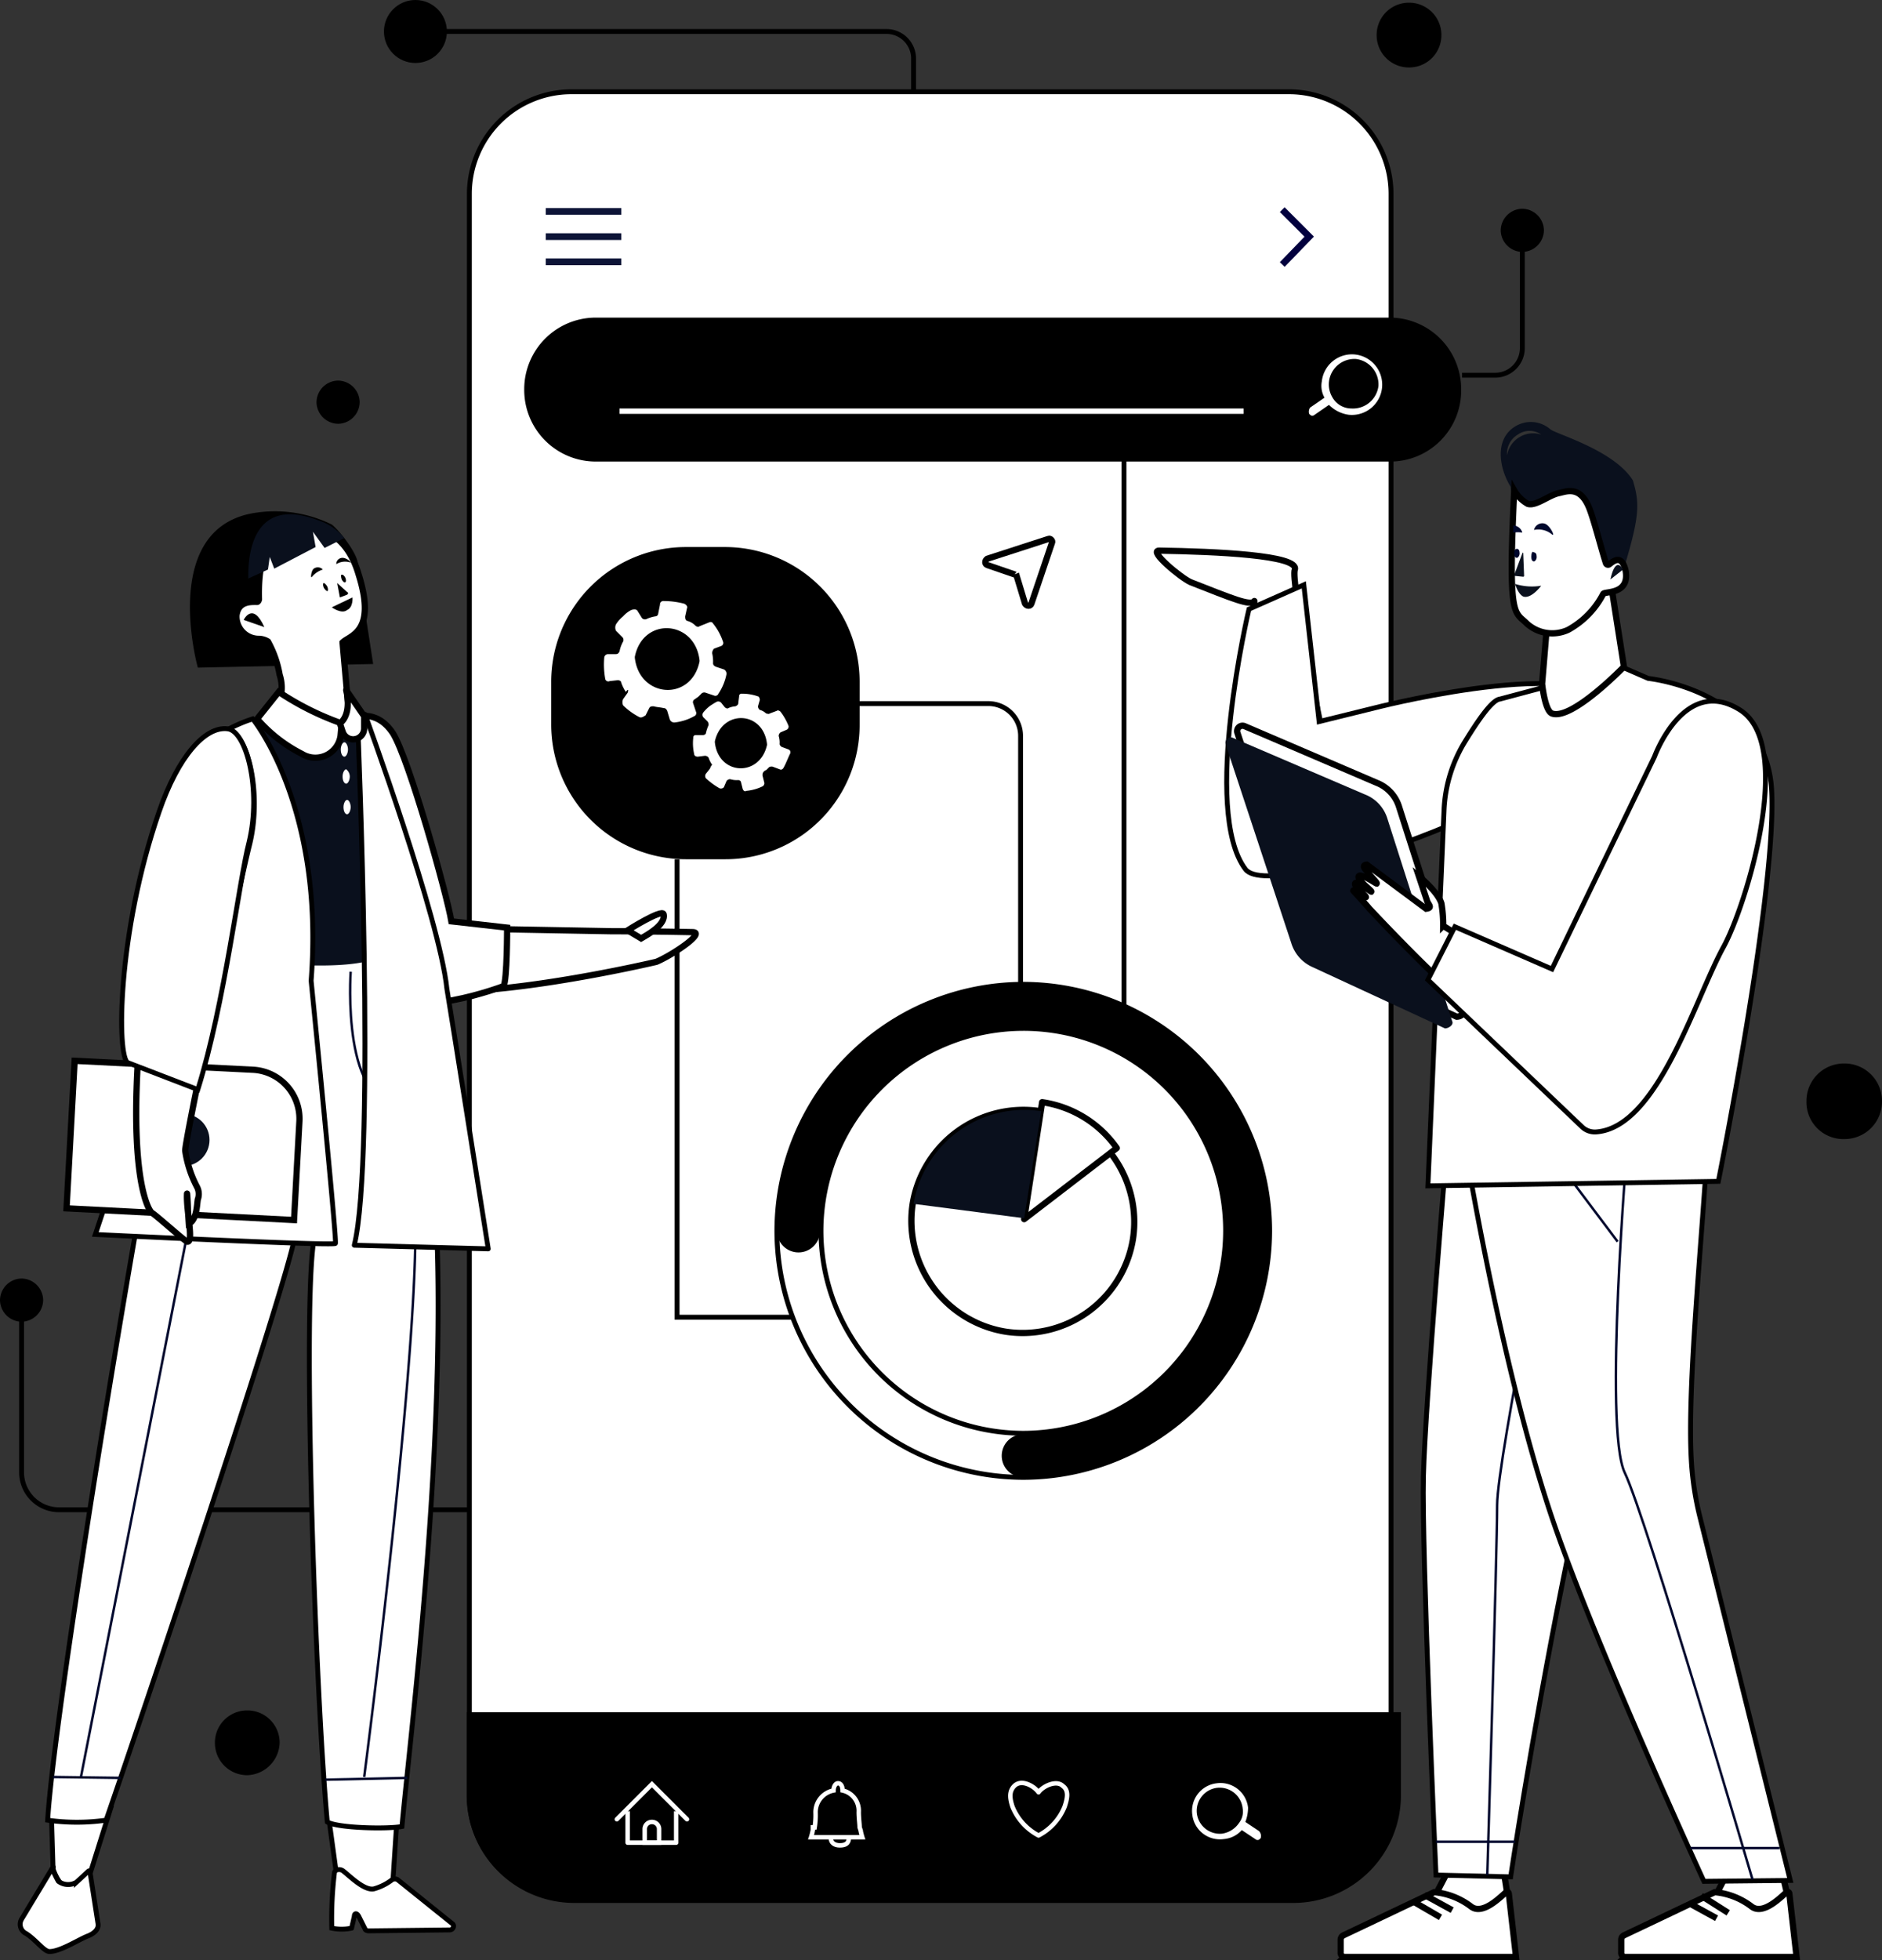 <svg xmlns="http://www.w3.org/2000/svg" width="209.301" height="217.848" viewBox="0 0 209.301 217.848"><rect x="0" y="0" width="209.301" height="217.848" fill="#333333" stroke="none"/><g transform="translate(9343.4 -421)"><g transform="translate(-5782.5 -332.4)"><path d="M-3389.2,779a2.433,2.433,0,0,0-2.4-2.4,2.433,2.433,0,0,0-2.4,2.4,2.433,2.433,0,0,0,2.4,2.4A2.433,2.433,0,0,0-3389.2,779Z"/><path d="M-3391.6,779v13.1a3.009,3.009,0,0,1-3,3h-3.7" fill="none" stroke="#000" stroke-miterlimit="10" stroke-width="0.543"/><circle cx="3.5" cy="3.5" r="3.5" transform="translate(-3518.2 753.4)"/><path d="M-3511.3,756.9h49a3.008,3.008,0,0,1,3,3v3.5" fill="none" stroke="#000" stroke-miterlimit="10" stroke-width="0.543"/><path d="M-3556.1,897.9a2.433,2.433,0,0,0-2.4-2.4,2.433,2.433,0,0,0-2.4,2.4,2.433,2.433,0,0,0,2.4,2.4A2.433,2.433,0,0,0-3556.1,897.9Z"/><path d="M-3558.5,897.9V917a4.162,4.162,0,0,0,4.2,4.2h47.3" fill="none" stroke="#000" stroke-miterlimit="10" stroke-width="0.543"/><path d="M-3423,964.4h-68.8a16.836,16.836,0,0,1-16.8-16.8v-167a16.836,16.836,0,0,1,16.8-16.8h68.8a16.836,16.836,0,0,1,16.8,16.8v167A16.836,16.836,0,0,1-3423,964.4Z" fill="#d2e3ff"/><path d="M-3417.5,964.4h-79.9a11.353,11.353,0,0,1-11.3-11.3V774.9a11.353,11.353,0,0,1,11.3-11.3h79.9a11.353,11.353,0,0,1,11.3,11.3V953A11.31,11.31,0,0,1-3417.5,964.4Z" fill="#fff" stroke="#000" stroke-miterlimit="10" stroke-width="0.543"/><line x2="8.4" transform="translate(-3500.2 776.9)" fill="none" stroke="#0d1437" stroke-miterlimit="10" stroke-width="0.747"/><line x2="8.4" transform="translate(-3500.2 779.7)" fill="none" stroke="#0d1437" stroke-miterlimit="10" stroke-width="0.747"/><line x2="8.4" transform="translate(-3500.2 782.5)" fill="none" stroke="#0d1437" stroke-miterlimit="10" stroke-width="0.747"/><path d="M-3418.3,782.8l3-3.1-3-3" fill="none" stroke="#02003e" stroke-miterlimit="10" stroke-width="0.747"/><path d="M-3509,943.7v9.2a11.971,11.971,0,0,0,12,12h79.9a11.971,11.971,0,0,0,12-12v-9.2Z"/><path d="M-3466.5,831.6h15.5a3.585,3.585,0,0,1,3.6,3.6V863" fill="#fff" stroke="#000" stroke-miterlimit="10" stroke-width="0.543"/><line y1="64" transform="translate(-3435.9 804.1)" fill="none" stroke="#000" stroke-miterlimit="10" stroke-width="0.543"/><path d="M-3485.6,848.9v50.9h12.7" fill="#fff" stroke="#000" stroke-miterlimit="10" stroke-width="0.543"/><path d="M-3447.9,817.3l-3.2-1.1c-.3-.1-.3-.5,0-.7l6.8-2.2c.2-.1.5.2.4.4l-2.3,6.8c-.1.3-.5.3-.7,0l-1-3.3C-3447.8,817.4-3447.9,817.3-3447.9,817.3Z" fill="#fff" stroke="#000" stroke-miterlimit="10" stroke-width="0.695"/><path d="M-3480.3,848.9h-4.3a14.98,14.98,0,0,1-15-15v-4.7a14.98,14.98,0,0,1,15-15h4.3a14.98,14.98,0,0,1,15,15v4.7A14.917,14.917,0,0,1-3480.3,848.9Z"/><path d="M-3491.1,830.4l-.5.7a.845.845,0,0,0,0,.7,7.485,7.485,0,0,0,1.8,1.3c.2.1.4,0,.7-.2l.4-.8c.1-.2.3-.2.5-.2.3.1.7.1,1.1.2.2,0,.3.1.4.3l.3,1a.55.55,0,0,0,.5.3,5.677,5.677,0,0,0,2.2-.7.365.365,0,0,0,.2-.5l-.3-.9a.365.365,0,0,1,.2-.5c.1-.1.3-.2.4-.3l.3-.3a.44.44,0,0,1,.5-.1l.9.3a.365.365,0,0,0,.5-.2,6.027,6.027,0,0,0,.9-2.2.55.55,0,0,0-.3-.5l-.9-.3c-.2-.1-.3-.2-.3-.4a4.1,4.1,0,0,0-.1-1.1.764.764,0,0,1,.2-.5l.8-.3a.365.365,0,0,0,.2-.5,6.436,6.436,0,0,0-1.1-2c-.1-.2-.3-.2-.5-.1l-1,.4c-.1.1-.3.1-.5-.1a1.933,1.933,0,0,0-.9-.5c-.2-.1-.2-.3-.2-.5l.2-.9c.1-.2-.1-.4-.3-.5a9.079,9.079,0,0,0-2.3-.3.366.366,0,0,0-.4.4l-.2,1a.319.319,0,0,1-.3.3,3.808,3.808,0,0,0-1,.3.44.44,0,0,1-.5-.1l-.5-.8c-.1-.2-.4-.2-.7-.1a3.113,3.113,0,0,0-.9.7,3.631,3.631,0,0,0-.8.9.845.845,0,0,0,0,.7l.7.7a.44.44,0,0,1,.1.5,3.58,3.58,0,0,0-.4,1.1c-.1.2-.2.3-.4.3h-.9a.43.43,0,0,0-.4.4,8.87,8.87,0,0,0,.1,2.3.35.35,0,0,0,.5.3l.9-.1c.2,0,.4.1.4.3a4.678,4.678,0,0,0,.5,1C-3491,829.9-3491,830.1-3491.1,830.4Zm.8-4c.9-4.5,6.7-4.1,7.2.4v.1c-.9,4.5-6.7,4.1-7.2-.4Z" fill="#fff"/><path d="M-3482,838.9l-.4.5a.446.446,0,0,0,0,.5,8.272,8.272,0,0,0,1.5,1.1.44.44,0,0,0,.5-.1l.3-.7a.52.52,0,0,1,.4-.2,2.483,2.483,0,0,0,.9.1c.1,0,.3.1.3.2l.2.8c.1.2.2.3.4.2a5.341,5.341,0,0,0,1.8-.5.4.4,0,0,0,.2-.4l-.2-.8a.6.6,0,0,1,.1-.4c.1-.1.2-.2.3-.2l.3-.3c.1-.1.2-.1.4-.1l.8.3c.2.1.3,0,.4-.1.3-.5.5-1.1.8-1.7,0-.2,0-.3-.2-.4l-.8-.3c-.1-.1-.2-.2-.2-.3a2.481,2.481,0,0,0-.1-.9.52.52,0,0,1,.2-.4l.7-.3a.4.4,0,0,0,.2-.4,6.468,6.468,0,0,0-.9-1.6c-.1-.1-.3-.2-.4-.1l-.8.3c-.1.1-.3,0-.4,0a1.611,1.611,0,0,0-.7-.4.519.519,0,0,1-.2-.4l.2-.7c0-.2-.1-.4-.2-.4a5.23,5.23,0,0,0-1.8-.3.265.265,0,0,0-.3.3l-.1.8q0,.15-.3.3a2.353,2.353,0,0,0-.8.2c-.1.1-.3,0-.4-.1l-.4-.5a.44.44,0,0,0-.5-.1,9.244,9.244,0,0,0-.8.5,4.621,4.621,0,0,0-.7.7.446.446,0,0,0,0,.5l.5.5a.6.6,0,0,1,.1.4,4.649,4.649,0,0,0-.3.9c0,.1-.2.2-.3.2h-.8a.265.265,0,0,0-.3.3,5.3,5.3,0,0,0,.1,1.8c0,.2.2.3.4.3l.8-.1a.519.519,0,0,1,.4.2,3,3,0,0,0,.4.8C-3481.9,838.6-3481.9,838.8-3482,838.9Zm.6-3.1c.8-3.6,5.4-3.4,5.8.3v.1c-.8,3.6-5.4,3.4-5.8-.3Z" fill="#fff"/><path d="M-3406.4,804.7h-88.2a7.96,7.96,0,0,1-8-8h0a7.96,7.96,0,0,1,8-8h88.2a7.96,7.96,0,0,1,8,8h0A7.9,7.9,0,0,1-3406.4,804.7Z"/><line x2="69.4" transform="translate(-3492 799.1)" fill="none" stroke="#fff" stroke-miterlimit="10" stroke-width="0.6"/><path d="M-3415.3,799.4c.1.1.2.2.3.2a.368.368,0,0,0,.3-.1l1.6-1.1a3.848,3.848,0,0,0,2.2,1.1,3.374,3.374,0,0,0,3.7-3,3.374,3.374,0,0,0-3-3.7,3.374,3.374,0,0,0-3.7,3,2.669,2.669,0,0,0,.3,1.8l-1.6,1.1A.822.822,0,0,0-3415.3,799.4Zm2.6-1.8h0a2.826,2.826,0,0,1-.4-1.8,2.852,2.852,0,0,1,3-2.5,2.852,2.852,0,0,1,2.5,3,2.852,2.852,0,0,1-3,2.5A2.437,2.437,0,0,1-3412.7,797.6Z" fill="#fff"/><path d="M-3447.1,917.6a27.442,27.442,0,0,1-27.4-27.4,27.442,27.442,0,0,1,27.4-27.4,27.442,27.442,0,0,1,27.4,27.4A27.442,27.442,0,0,1-3447.1,917.6Zm0-49.9a22.534,22.534,0,0,0-22.5,22.5,22.534,22.534,0,0,0,22.5,22.5,22.534,22.534,0,0,0,22.5-22.5A22.47,22.47,0,0,0-3447.1,867.7Z" fill="none" stroke="#000" stroke-miterlimit="10" stroke-width="0.543"/><path d="M-3447.1,915.2a25.009,25.009,0,0,0,25-25,25.009,25.009,0,0,0-25-25,25.009,25.009,0,0,0-25,25" fill="none" stroke="#000" stroke-linecap="round" stroke-miterlimit="10" stroke-width="4.793"/><path d="M-3434.9,891.1a12.483,12.483,0,0,0-10.3-14.2,12.483,12.483,0,0,0-14.2,10.3,12.483,12.483,0,0,0,10.3,14.2A12.429,12.429,0,0,0-3434.9,891.1Z" fill="#fff" stroke="#000" stroke-miterlimit="10" stroke-width="0.695"/><path d="M-3447,888.9l10.3-7.9a12.3,12.3,0,0,0-8.3-5.1Z" fill="#fff" stroke="#000" stroke-linejoin="round" stroke-miterlimit="10" stroke-width="0.695"/><path d="M-3445.1,876.9a12.483,12.483,0,0,0-14.2,10.3l12.3,1.6Z" fill="#0a101d"/><path d="M-3519.4,827.2l-1.7-11c.1-1.1-2-3.8-2.9-4.5a14.268,14.268,0,0,0-9.1-1.2c-10,2.1-5.8,17.1-5.8,17.1"/><path d="M-3532.1,820c0,.1-.1.3-.2.3-.7,0-2.1-.1-2.3,1.5a2.482,2.482,0,0,0,2.4,2.6,2.016,2.016,0,0,1,1.1.3,11.763,11.763,0,0,1,1.3,3.7,4.621,4.621,0,0,1-2,5.4s9.9,4.9,9.8,0c0,0-.8-8.9-.8-9,.8-.8,3.8-1.1,1.8-7.5-1.7-5.9-6.1-5.4-7.2-5.3C-3529.1,812.3-3532.3,812.5-3532.1,820Z" fill="#fff" stroke="#000" stroke-miterlimit="10" stroke-width="0.695"/><path d="M-3533.8,822.3s1-2.1,2.3.8"/><path d="M-3521.7,819.8l-2.3,1.1s1.1.8,1.7.3C-3521.6,820.9-3521.7,819.8-3521.7,819.8Z"/><path d="M-3523.4,818.2l.3,1.6.8-.3c.1-.1.2-.2,0-.3Z"/><path d="M-3526.2,817.5c-.2.3-.1-.7.2-.9a.758.758,0,0,1,1,.1A2.623,2.623,0,0,0-3526.2,817.5Z"/><path d="M-3522,815.9c.3.1-.3-.5-.8-.5a.684.684,0,0,0-.7.7A1.841,1.841,0,0,1-3522,815.9Z"/><path d="M-3524.9,818.7c.1.2.3.4.4.4s.1-.3,0-.5-.3-.4-.4-.4S-3525,818.5-3524.9,818.7Z"/><path d="M-3522.9,817.8c.1.2.3.4.4.3.1,0,.1-.3,0-.5s-.3-.4-.4-.3C-3523,817.2-3523,817.5-3522.9,817.8Z"/><path d="M-3525.6,811.2a6.291,6.291,0,0,1,3,2l-2.2,1.1-1.3-1.8.3,1.7-4.6,2.4-.5-1.3-.2,1.4-2.2,1C-3533.2,817.8-3534.1,808-3525.6,811.2Z" fill="#0a101d"/><path d="M-3524.4,955l1,7.3s1.6,4.8,3.2,2.9a15.126,15.126,0,0,1,3-2.8l.5-7.6Z" fill="#fff" stroke="#000" stroke-miterlimit="10" stroke-width="0.543"/><path d="M-3548.6,954.4l-2.3,7.3s-1.7,1.5-2.4,1.5c-1.1-.1-1.7-2.1-1.7-2.1l-.2-6.7Z" fill="#fff" stroke="#000" stroke-miterlimit="10" stroke-width="0.543"/><path d="M-3516.7,962.3l6.1,4.9c.3.2.1.7-.3.7l-9,.1c-.2,0-.4-.1-.4-.2l-.7-1.4c-.2-.4-.5-.4-.5,0l-.3,1.3a5.434,5.434,0,0,1-2.2,0,42.227,42.227,0,0,1,.3-6.2.446.446,0,0,1,.4-.3h0a.75.75,0,0,1,.5.1c.7.5,2.5,2.4,3.6,2a5.914,5.914,0,0,0,1.8-.9A.616.616,0,0,1-3516.7,962.3Z" fill="#fff" stroke="#000" stroke-miterlimit="10" stroke-width="0.543"/><path d="M-3555,960.9l-3.5,5.8a1.131,1.131,0,0,0,.5,1.6c1.1.7,2,2,2.6,2,1.2,0,3.2-1.3,4.2-1.7.8-.3,1.3-.8,1.2-1.4l-.9-5.8c0-.1-.1-.1-.2,0l-1.3,1.2a1.822,1.822,0,0,1-2-.1c-.2-.3-.7-1.4-.7-1.4C-3554.9,960.9-3555,960.9-3555,960.9Z" fill="#fff" stroke="#000" stroke-miterlimit="10" stroke-width="0.543"/><path d="M-3536.8,858.9a56.49,56.49,0,0,0-5.9,14.8c-1.8,7.3-12.1,68.8-12.9,82a23.335,23.335,0,0,0,6.5,0c4.6-13.3,18.8-55.7,20.8-64a1.118,1.118,0,0,1,2.2.3c-1.1,9.5.3,49.8,1.6,63.9,1.2.7,6.8.8,8.3.5,1.5-16.3,9.6-78-2.6-98C-3524.4,857.7-3531.1,858.7-3536.8,858.9Z" fill="#fff" stroke="#000" stroke-miterlimit="10" stroke-width="0.543"/><path d="M-3519.6,860.7a86.4,86.4,0,0,1,4.9,29.4c0,17.2-5.7,60.8-5.7,60.8" fill="none" stroke="#00082d" stroke-miterlimit="10" stroke-width="0.271"/><line y1="90.8" x2="17.8" transform="translate(-3551.9 860.1)" fill="none" stroke="#00082d" stroke-miterlimit="10" stroke-width="0.271"/><path d="M-3530.6,860.6s-.2,15.8-7.3,14.6" fill="none" stroke="#fff" stroke-miterlimit="10" stroke-width="0.216"/><path d="M-3515.9,875.9c-7.1,1.2-6-14.5-6-14.5" fill="none" stroke="#00082d" stroke-miterlimit="10" stroke-width="0.271"/><path d="M-3529.5,832s-1.4-.4-1.2-.1a4.879,4.879,0,0,0,1.3,1Z" fill="#d10000"/><line y1="0.2" x2="9.1" transform="translate(-3524.7 951)" fill="none" stroke="#00082d" stroke-miterlimit="10" stroke-width="0.271"/><line x2="7.5" y2="0.1" transform="translate(-3555 950.9)" fill="none" stroke="#00082d" stroke-miterlimit="10" stroke-width="0.271"/><path d="M-3543.5,888.5c0-.1-.1-1.4-.1-1.4l.5,1.8Z" fill="#dd633f"/><path d="M-3539.8,890.3l.4.3s-.4.8-.7.8A1.169,1.169,0,0,0-3539.8,890.3Z" fill="#dd633f"/><path d="M-3483.9,857c-5.1-.1-8.5-.1-9-.1l-16.4-.3h-1.4a.472.472,0,0,1-.5-.5c-1.6-6.6-4.8-24.1-10.4-22.7-.1,0,.5.5.8.8,1.8,2.4,2.7,13.8,2.7,13.8v2.1c-2.1,11.5.4,12.4.4,12.4a4.329,4.329,0,0,0,1.2.5h0c7.4,2.3,28.6-2.7,28.6-2.7C-3486.2,859.6-3482.3,857-3483.9,857Z" fill="#fff" stroke="#000" stroke-miterlimit="10" stroke-width="0.695"/><path d="M-3521.7,833.2s2.6-1.2,4.5,1.7c1.8,2.9,6,17.9,6.5,20.9l6.2.7s0,5.9-.4,6.5c0,0-10.5,4-13.4.5C-3521.1,859.9-3521.7,833.2-3521.7,833.2Z" fill="#fff" stroke="#000" stroke-miterlimit="10" stroke-width="0.695"/><path d="M-3491.1,856.8s3.8-2.4,4-1.8c.3,1.2-2,2.4-2.5,2.7Z" fill="#fff" stroke="#000" stroke-miterlimit="10" stroke-width="0.695"/><path d="M-3520.3,833.2c-.1.4,4.6,11.7,4.3,15.5-.2,3.9-2.8,10.3-2.6,11,0,0-3,2.4-19.6-.2-5.1-4.5-.7-19.6,1.1-24.3a20.975,20.975,0,0,1,4.7-1.7C-3532.3,833.3-3526.8,835.1-3520.3,833.2Z" fill="#0a101d"/><path d="M-3535.6,834.5a16.394,16.394,0,0,1,2.8-1.2s8,9.7,6.5,29.1c0,0,2.9,29,2.7,29.2-.2.3-26.7-1-26.7-1S-3532.1,836.5-3535.6,834.5Z" fill="#fff" stroke="#000" stroke-miterlimit="10" stroke-width="0.543"/><path d="M-3521.1,834.3s2,47.8-.4,57.5l14.9.4s-4.3-27.2-4.6-28.9c-.8-7.8-9.1-30.5-9.1-30.5Z" fill="#fff" stroke="#000" stroke-linejoin="round" stroke-miterlimit="10" stroke-width="0.543"/><path d="M-3528.2,889l-25.3-1.3.9-16.4,19.9,1a5.458,5.458,0,0,1,5.1,5.7Z" fill="#fff" stroke="#000" stroke-miterlimit="10" stroke-width="0.695"/><circle cx="2.9" cy="2.9" r="2.9" transform="translate(-3543.4 877.2)" fill="#0a101d"/><path d="M-3532.3,833.3l2.4-3a31.342,31.342,0,0,0,7,3.5l-.1,1.1a2.831,2.831,0,0,1-4.3,2.3A16.389,16.389,0,0,1-3532.3,833.3Z" fill="#fff" stroke="#000" stroke-miterlimit="10" stroke-width="0.695"/><path d="M-3522.4,830.1s.7,2.6-.7,3.7l.3.9a1.227,1.227,0,0,0,2.4-.3V833Z" fill="#fff" stroke="#000" stroke-linejoin="round" stroke-miterlimit="10" stroke-width="0.695"/><path d="M-3522.2,836.7c0,.4-.2.8-.4.8s-.4-.3-.4-.8c0-.4.2-.8.4-.8S-3522.2,836.3-3522.2,836.7Z" fill="#fff"/><path d="M-3522,839.7c0,.4-.2.8-.4.8s-.4-.3-.4-.8c0-.4.2-.8.4-.8A1.039,1.039,0,0,1-3522,839.7Z" fill="#fff"/><path d="M-3521.9,843.1c0,.4-.2.8-.4.8s-.4-.3-.4-.8c0-.4.2-.8.4-.8S-3521.9,842.7-3521.9,843.1Z" fill="#fff"/><path d="M-3542.2,845.5c-6.4,35.6-2.3,42.4-1.8,42.7s3.5,3,3.9,3.2c.8.2-.1-3.4,0-5.3,0-.3.1,1.2.1,1.8l.1,1.5c.9-.4.9-2.2,1-2.7a1.719,1.719,0,0,0-.1-1.4,12.529,12.529,0,0,1-1.3-4c-.1-.9,6-29.8,7.1-34.1,1.4-5.8-.3-12.4-2.4-12.6C-3538.2,834.2-3541.7,842.4-3542.2,845.5Z" fill="#fff" stroke="#000" stroke-miterlimit="10" stroke-width="0.695"/><path d="M-3546.7,871.5c-1.2-.7-1.2-14.3,3.5-27.9,2.1-6.1,5.1-9.5,7.6-9.2,2.1.2,3.8,6.8,2.4,12.6-1.1,4.2-2.7,17.9-5.7,27.5Z" fill="#fff" stroke="#000" stroke-miterlimit="10" stroke-width="0.543"/><path d="M-3401.1,963.7l1.1-2.1,6.4.2.3,1.9-3.1,5.3-5.4-4.2Z" fill="#fff" stroke="#000" stroke-miterlimit="10" stroke-width="0.695"/><path d="M-3401.4,963.7a7.929,7.929,0,0,1,4.1,1.6c1.3,1,3.3-1.1,3.9-1.6.1-.1.3,0,.3.2l.8,7h-19.1a.457.457,0,0,1-.4-.5V969a.55.55,0,0,1,.3-.5Z" fill="#fff" stroke="#000" stroke-miterlimit="10" stroke-width="0.695"/><line x2="3.1" y2="1.7" transform="translate(-3402.5 964)" fill="none" stroke="#000" stroke-miterlimit="10" stroke-width="0.695"/><line x2="3.1" y2="1.8" transform="translate(-3403.8 964.7)" fill="none" stroke="#000" stroke-miterlimit="10" stroke-width="0.695"/><path d="M-3369.9,963.7l1.1-2.1,5.9-.9.7,3-3,5.3-5.4-4.2Z" fill="#fff" stroke="#000" stroke-miterlimit="10" stroke-width="0.695"/><path d="M-3370.2,963.7a7.929,7.929,0,0,1,4.1,1.6c1.3,1,3.3-1.1,3.9-1.6.1-.1.3,0,.3.2l.8,7h-19.1a.457.457,0,0,1-.4-.5V969a.55.55,0,0,1,.3-.5Z" fill="#fff" stroke="#000" stroke-miterlimit="10" stroke-width="0.695"/><line x2="3" y2="1.9" transform="translate(-3371.7 964.1)" fill="none" stroke="#000" stroke-miterlimit="10" stroke-width="0.695"/><line x2="3.1" y2="1.7" transform="translate(-3373.1 964.9)" fill="none" stroke="#000" stroke-miterlimit="10" stroke-width="0.695"/><path d="M-3391.9,809.2a2.836,2.836,0,0,0,1,.9c.9.3,2.1-.4,3-1.2,1-.8,2.8.4,3.2.7l2.3,7.3-.2.1.1.1h0l.1.1,2.3-1.2v-.1c1.6-5.4,1.5-6.7.8-9.1-2.1-3.4-8.7-5.2-9.2-5.7a3.3,3.3,0,0,0-3.9-.3c-2.3,1.4-1.8,4.6-.5,6.7A2.061,2.061,0,0,0-3391.9,809.2Zm2.4-7.5a2.947,2.947,0,0,0-3.8,2.3,2.466,2.466,0,0,1,1.2-2.3A2.255,2.255,0,0,1-3389.5,801.7Zm8,14.6-.5.2c.3-.3.8-.5,1-.7Z" fill="#0a101d"/><path d="M-3399.9,879.9s-2.5,29.4-2.7,37.6c-.2,8.1,1.4,44.3,1.4,44.3l8.3.2s9.1-60.8,19.1-80.4Z" fill="#fff" stroke="#000" stroke-miterlimit="10" stroke-width="0.543"/><path d="M-3387.4,881.5s-7,34-7,39.2-1.1,41.1-1.1,41.1" fill="none" stroke="#00082d" stroke-miterlimit="10" stroke-width="0.271"/><line x1="8.8" transform="translate(-3401.2 958.1)" fill="none" stroke="#00082d" stroke-miterlimit="10" stroke-width="0.271"/><path d="M-3398.1,880s3.9,24.4,9.7,41.8c4.7,14,17,40.7,17,40.7l9.6-.1-10-40.2a34.145,34.145,0,0,1-1-6.4c-.5-8.1,1.2-24.7,1.8-35.2Z" fill="#fff" stroke="#000" stroke-miterlimit="10" stroke-width="0.543"/><path d="M-3379.9,880.4s-2.7,31.8-.3,36.7c2.4,5,14.2,45.2,14.2,45.2" fill="none" stroke="#00082d" stroke-miterlimit="10" stroke-width="0.271"/><line x1="9.9" transform="translate(-3372.9 958.8)" fill="none" stroke="#00082d" stroke-miterlimit="10" stroke-width="0.271"/><line x2="8.5" y2="11.3" transform="translate(-3389.5 880.1)" fill="none" stroke="#00082d" stroke-miterlimit="10" stroke-width="0.271"/><path d="M-3386.1,833.6s.3-2.6-2.1-3-9-2.2-25.8,3.6c0,0-3.4-16.3-2.9-17.5.5-1.6-8.8-2-15.1-2.1-1.2,0,2.4,3,3.5,3.5,4.6,1.8,6.7,2.7,7.1,2.1h0c-.1,1.2-1.8,22.7.9,25C-3417.9,847.5-3383.3,841.7-3386.1,833.6Z" fill="#fff" stroke="#000" stroke-linejoin="round" stroke-miterlimit="10" stroke-width="0.695"/><path d="M-3407.3,831.9s25.3-6.3,25.1,1c-.3,7.4-37.2,21.2-40.2,17.1-4.9-6.5.4-28.9.4-28.9l6.1-2.7,1.7,15.2Z" fill="#fff" stroke="#000" stroke-miterlimit="10" stroke-width="0.543"/><path d="M-3377.6,828.8s12.8,1.3,13.7,12c.8,10.6-5.9,43.9-5.9,43.9l-32.3.5,1.8-41.9a15.824,15.824,0,0,1,2.4-7.6c1.3-2.1,2.9-4.5,3.8-4.6l13.5-3.6Z" fill="#fff" stroke="#000" stroke-miterlimit="10" stroke-width="0.543"/><path d="M-3381.6,819.2l1.3,8.3s-5.8,6-8,5.2c-.8-.3-1.1-3.3-1.1-3.3l.5-6,6-5.4a7.3,7.3,0,0,1,1.1.9C-3381.7,819.2-3381.6,819.2-3381.6,819.2Z" fill="#fff" stroke="#000" stroke-miterlimit="10" stroke-width="0.695"/><path d="M-3398.1,865.6l-7.2-22.5a4.2,4.2,0,0,0-2.5-2.7l-14.7-6.3a.6.6,0,0,0-.8.7l7.3,22.1a4.291,4.291,0,0,0,2.4,2.7l14.7,6.8C-3398.4,866.4-3398,866-3398.1,865.6Z" fill="#fff" stroke="#000" stroke-miterlimit="10" stroke-width="0.695"/><path d="M-3399.4,866.9l-7.2-22.5a4.2,4.2,0,0,0-2.5-2.7l-14.7-6.3a.6.6,0,0,0-.8.7l7.3,22.1a4.291,4.291,0,0,0,2.4,2.7l14.7,6.8C-3399.8,867.7-3399.2,867.3-3399.4,866.9Z" fill="#0a101d"/><path d="M-3408.6,854.4c.8.8,17.4,18.9,25.9,21.2,2.5.7,4.3-1.5,5.5-3.7l8.5-16.5-11.4-8.8c-.1.1-6,10.2-7.4,15.3-.4,1.6-1.2,1.5-2.6.8l-10.3-6.4a13.974,13.974,0,0,0-.2-2.5c-.4-1.3-2.5-3-2.5-3l.9,2.7c.1.4.7.8-.1.9l-6.6-4.9s-.7,0,0,.7c.5.7,1.2,1.3,1.1,1.4-.1,0-1.8-1.2-2-.8s1.5,1.6,1.4,1.7c-.1,0-1.7-1.3-1.8-.9s1.2,1.3,1.2,1.5c.1.2-1.4-1-1.4-.7C-3410.4,852.4-3409,853.9-3408.6,854.4Z" fill="#fff" stroke="#000" stroke-miterlimit="10" stroke-width="0.695"/><path d="M-3376.9,837.5s3.3-9.1,9.5-5.2.7,21.7-1.8,26.3c-3.2,5.8-7.3,20-14.1,20.6a2.066,2.066,0,0,1-1.6-.5l-17.2-16.4,3-5.9,10.8,4.7Z" fill="#fff" stroke="#000" stroke-miterlimit="10" stroke-width="0.543"/><path d="M-3382.3,816a.247.247,0,0,0,.4.1c.5-.4,1.4-1.1,1.8.8.4,2.6-2.3,2.2-2.5,2.5a9.562,9.562,0,0,1-3.9,4,4.21,4.21,0,0,1-4.6-.7c-1.4-1.4-2.1-.4-1.4-14.8a4,4,0,0,0,1.5,1.5c.9.3,2.4-1,3.5-1.2.9-.2,2.5-.9,3.5,2.1C-3383.5,811.7-3382.7,814.8-3382.3,816Z" fill="#fff" stroke="#000" stroke-miterlimit="10" stroke-width="0.695"/><path d="M-3392.4,818.3a6.277,6.277,0,0,0,2.9.2s-1.1,1.5-2,1.2C-3392.1,819.4-3392.4,818.3-3392.4,818.3Z" fill="#0a101d"/><path d="M-3380.4,816.7l-1.4,1.1S-3381.3,815.1-3380.4,816.7Z" fill="#0a101d"/><path d="M-3390.6,815.3c0,.3.1.5.3.5.1,0,.3-.2.3-.5s-.1-.5-.3-.5C-3390.5,814.6-3390.6,814.9-3390.6,815.3Z" fill="#00082d"/><path d="M-3392.5,814.9c0,.3.1.5.3.5.1,0,.3-.2.3-.5s-.1-.5-.3-.5S-3392.5,814.6-3392.5,814.9Z" fill="#00082d"/><path d="M-3388.3,812.8c.4.3-.2-1-.8-1.2a.949.949,0,0,0-1.2.7A2.34,2.34,0,0,1-3388.3,812.8Z" fill="#00082d"/><path d="M-3392.6,812.6a2.89,2.89,0,0,1,1,0,1.077,1.077,0,0,0-1-.8" fill="#00082d"/><path d="M-3391.6,814.9l-.9,2.4v.1l1,.1a.1.1,0,0,0,.1-.1l-.1-2.5C-3391.5,814.8-3391.6,814.8-3391.6,814.9Z" fill="#0a101d"/><path d="M-3520.9,798.1a2.433,2.433,0,0,0-2.4-2.4,2.433,2.433,0,0,0-2.4,2.4,2.433,2.433,0,0,0,2.4,2.4A2.433,2.433,0,0,0-3520.9,798.1Z"/><path d="M-3400.6,757.3a3.585,3.585,0,0,0-3.6-3.6,3.585,3.585,0,0,0-3.6,3.6,3.585,3.585,0,0,0,3.6,3.6A3.584,3.584,0,0,0-3400.6,757.3Z"/><path d="M-3351.6,875.8a4.162,4.162,0,0,1-4.2,4.2,4.1,4.1,0,0,1-4.2-4.2,4.162,4.162,0,0,1,4.2-4.2A4.161,4.161,0,0,1-3351.6,875.8Z"/><path d="M-3529.8,947.1a3.585,3.585,0,0,0-3.6-3.6,3.585,3.585,0,0,0-3.6,3.6,3.585,3.585,0,0,0,3.6,3.6A3.718,3.718,0,0,0-3529.8,947.1Z"/><path d="M-3468.5,957.7c0,.5.4.8,1,.8s1-.2,1-.8" fill="none" stroke="#fff" stroke-miterlimit="10" stroke-width="0.497"/><path d="M-3470.3,956.5a8.614,8.614,0,0,0,.1-1.7,2.468,2.468,0,0,1,2-2.4c0-.4.2-.8.5-.8s.5.3.5.8a2.3,2.3,0,0,1,1.8,2.4c0,.7.1,1.3.1,1.7l.1.3a7.384,7.384,0,0,0,.2.8h-5.7a7.312,7.312,0,0,0,.2-.8v-.3Z" fill="none" stroke="#fff" stroke-miterlimit="10" stroke-width="0.497"/><path d="M-3445.4,956.8" fill="none" stroke="#fff" stroke-miterlimit="10" stroke-width="0.497"/><path d="M-3448.3,954.2c-.3-.9-.4-1.7.2-2.3h0c.8-.8,2.2,0,2.7.7.5-.7,2-1.4,2.7-.7h0c.7.5.5,1.4.2,2.3a6.251,6.251,0,0,1-2.9,3.2A6.251,6.251,0,0,1-3448.3,954.2Z" fill="none" stroke="#fff" stroke-linejoin="round" stroke-miterlimit="10" stroke-width="0.497"/><path d="M-3420.9,956.9l-1.5-1a4.53,4.53,0,0,0,.3-1.6,3.089,3.089,0,0,0-3.5-2.7,3.089,3.089,0,0,0-2.7,3.5,3.089,3.089,0,0,0,3.5,2.7,2.975,2.975,0,0,0,2-1l1.5,1a.368.368,0,0,0,.3.1c.1,0,.2-.1.3-.2A.779.779,0,0,0-3420.9,956.9Zm-4.1.3a2.578,2.578,0,0,1-2.8-2.3,2.577,2.577,0,0,1,2.3-2.8,2.578,2.578,0,0,1,2.8,2.3,2.04,2.04,0,0,1-.4,1.6h0A2.764,2.764,0,0,1-3425,957.2Z" fill="#fff"/><path d="M-3485.7,954.7v3.5h-5.4v-3.5" fill="none" stroke="#fff" stroke-linejoin="round" stroke-miterlimit="10" stroke-width="0.497"/><path d="M-3492.3,955.6l3.9-3.9,3.9,3.9" fill="none" stroke="#fff" stroke-linecap="round" stroke-miterlimit="10" stroke-width="0.497"/><path d="M-3487.7,958.2h-1.5v-1.5a.789.789,0,0,1,.8-.8h0a.789.789,0,0,1,.8.8v1.5Z" fill="none" stroke="#fff" stroke-miterlimit="10" stroke-width="0.497"/></g></g></svg>